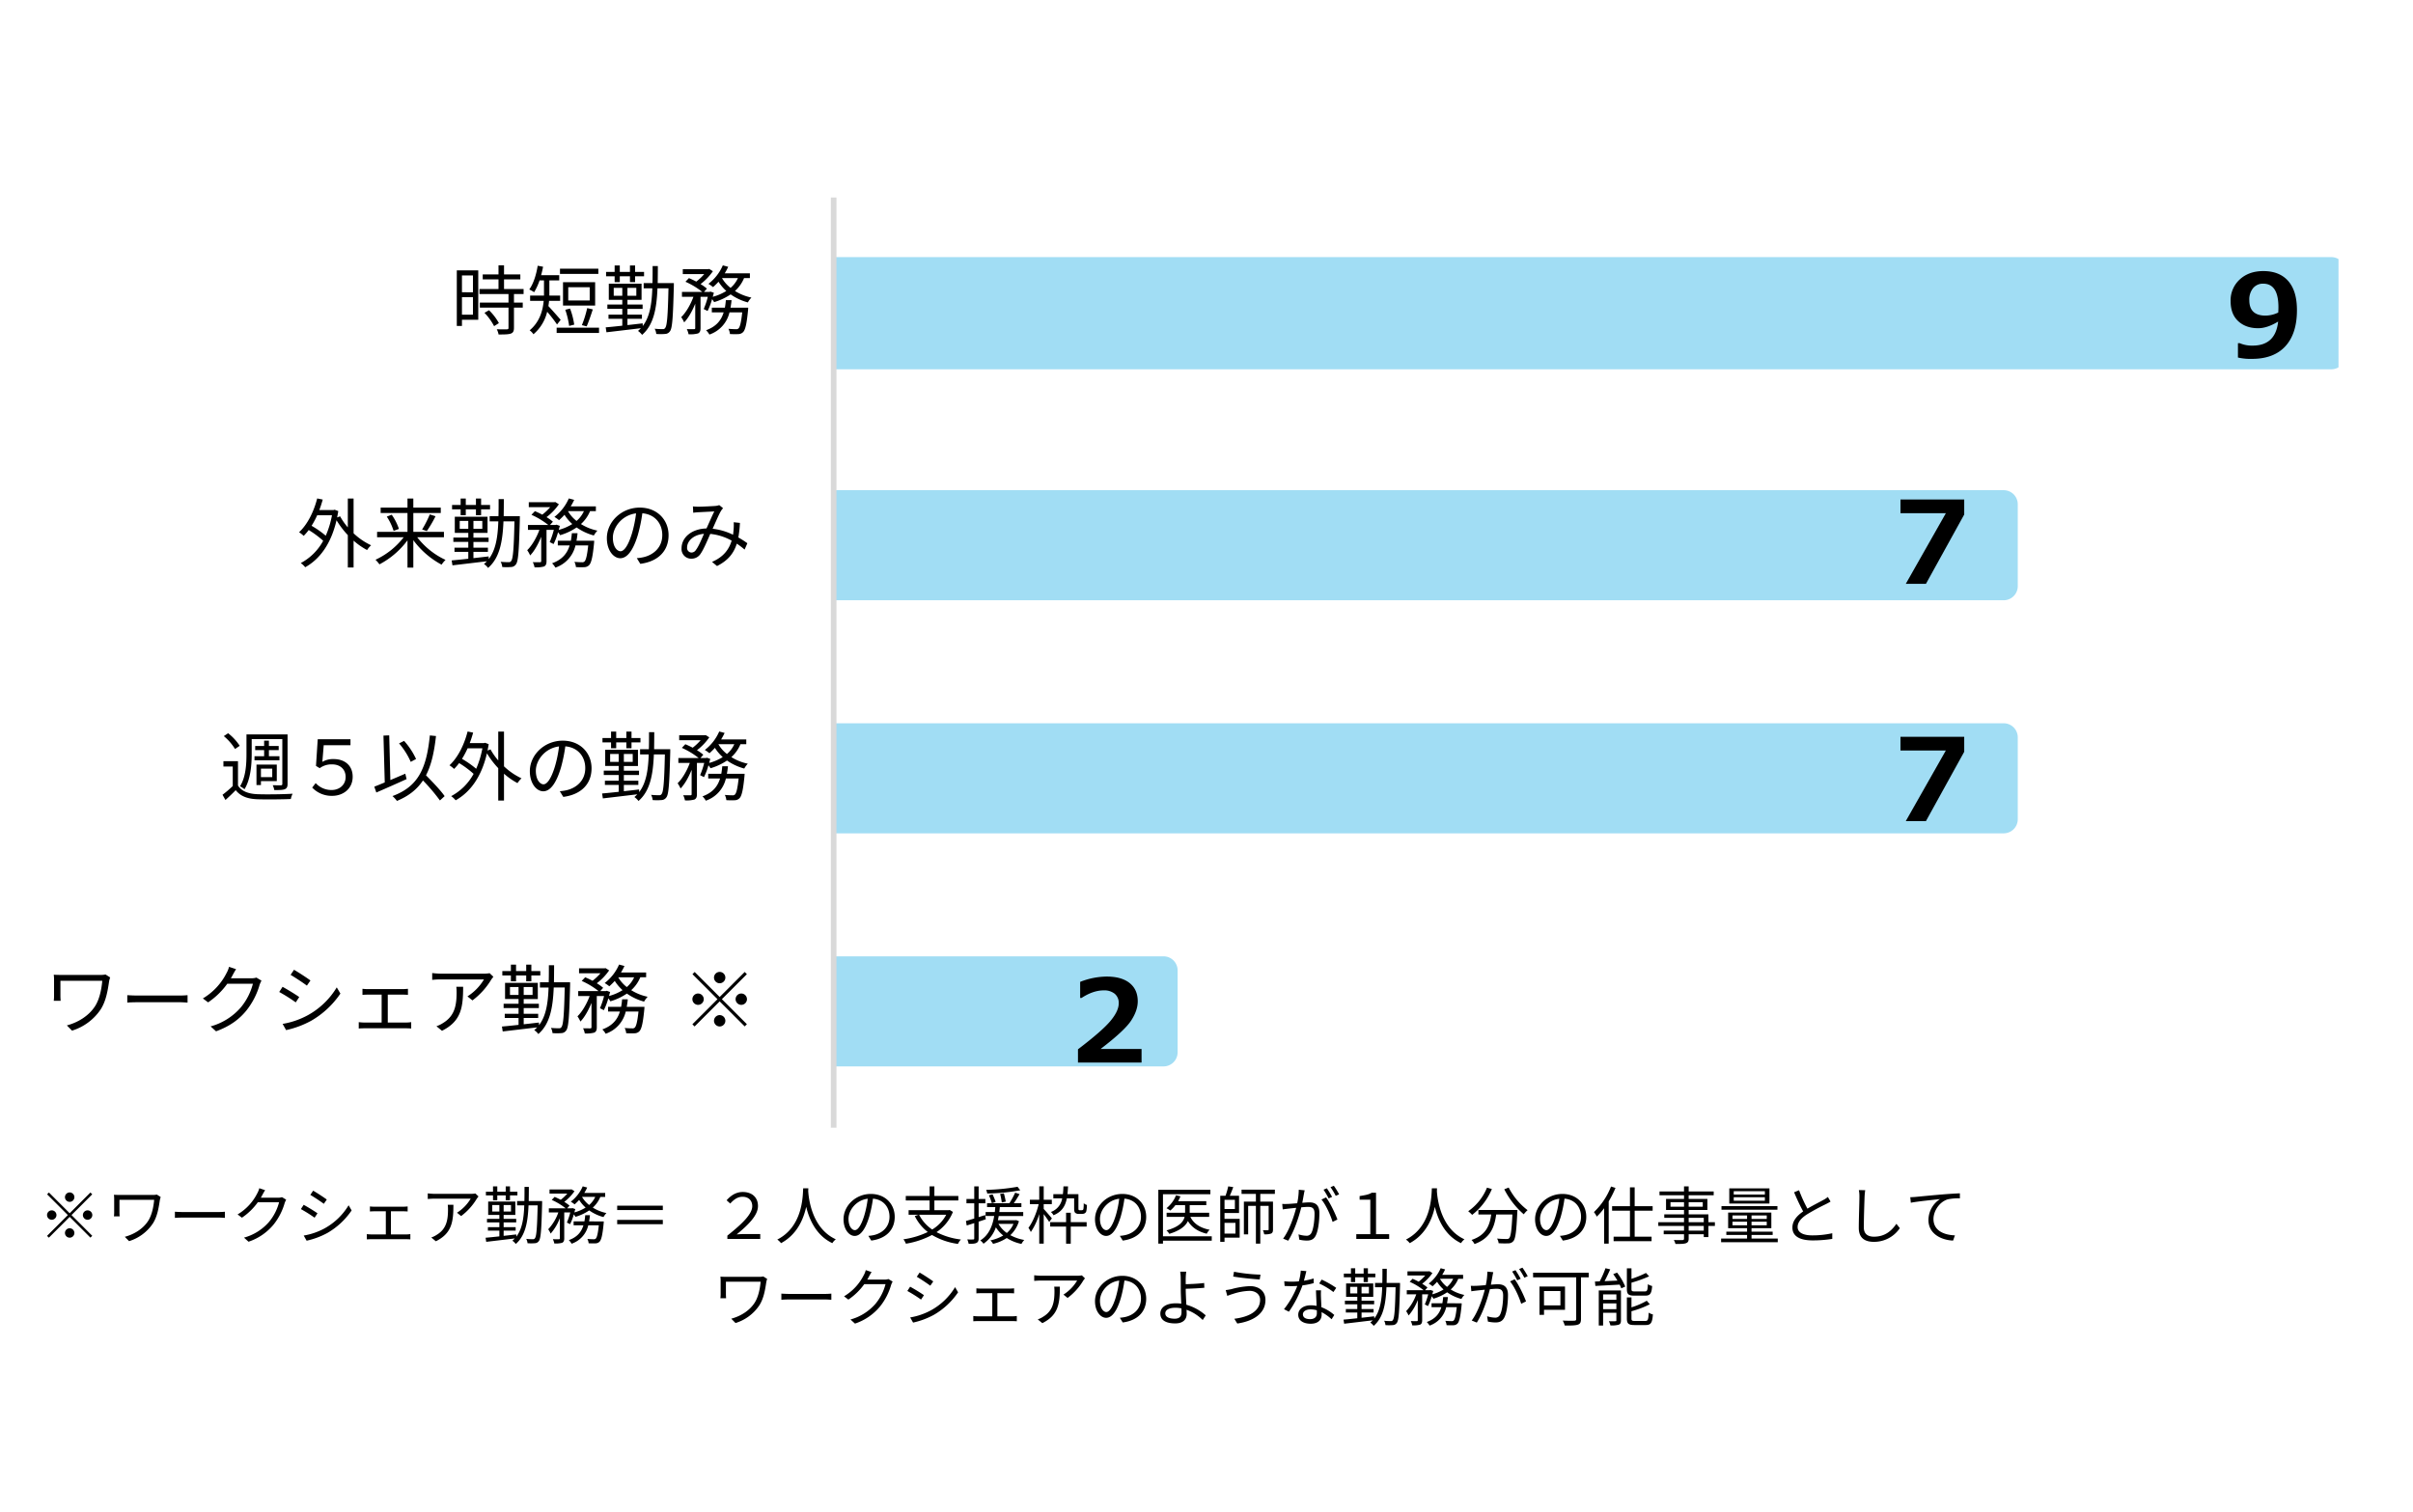 <svg xmlns="http://www.w3.org/2000/svg" xmlns:xlink="http://www.w3.org/1999/xlink" width="1305" height="818" viewBox="0 0 1305 818"><defs><clipPath id="a"><rect width="1305" height="818" transform="translate(6740 1374)" fill="#fff"/></clipPath><clipPath id="b"><rect width="814.428" height="506.604"/></clipPath><clipPath id="c"><rect width="1361.924" height="589.523"/></clipPath><clipPath id="e"><rect width="2707.946" height="126.083" transform="translate(0)"/></clipPath><clipPath id="i"><rect width="2041.182" height="127.219"/></clipPath><clipPath id="k"><rect width="1750.396" height="127.219"/></clipPath><clipPath id="m"><rect width="1166.552" height="127.219"/></clipPath></defs><g transform="translate(-6740 -1374)" clip-path="url(#a)"><g transform="translate(5612.184 -902.608)"><g transform="translate(1148.498 2913.861)"><path d="M19.55-22.61A2.569,2.569,0,0,0,17-25.16a2.569,2.569,0,0,0-2.55,2.55A2.569,2.569,0,0,0,17-20.06,2.569,2.569,0,0,0,19.55-22.61ZM5.78-25.126l-.986.986,11.22,11.22L4.76-1.666l.986.986L17-11.934,28.22-.714l.986-.986L17.986-12.92l11.22-11.22-.986-.986L17-13.906ZM7.31-15.47a2.569,2.569,0,0,0-2.55,2.55,2.569,2.569,0,0,0,2.55,2.55,2.569,2.569,0,0,0,2.55-2.55A2.569,2.569,0,0,0,7.31-15.47Zm19.38,5.1a2.569,2.569,0,0,0,2.55-2.55,2.569,2.569,0,0,0-2.55-2.55,2.569,2.569,0,0,0-2.55,2.55A2.569,2.569,0,0,0,26.69-10.37ZM14.45-3.23A2.569,2.569,0,0,0,17-.68a2.569,2.569,0,0,0,2.55-2.55A2.569,2.569,0,0,0,17-5.78,2.569,2.569,0,0,0,14.45-3.23Z" transform="translate(0 33)"/><path d="M27.71-24a10.184,10.184,0,0,1-2.142.2H8.126c-1.462,0-2.72-.034-3.638-.1a16.735,16.735,0,0,1,.136,2.278v7.242a17.328,17.328,0,0,1-.136,2.176H7.582c-.068-.816-.1-1.666-.1-2.176v-6.8H26.248c-.34,4.012-1.292,8.364-3.23,11.39C20.23-5.44,15.368-2.482,10.37-1.156L12.682,1.19A23.935,23.935,0,0,0,25.568-8.4c2.448-3.842,3.162-8.67,3.774-12.716a15.671,15.671,0,0,1,.442-1.564ZM37.468-11.39c1.054-.1,2.856-.17,4.726-.17H60.86c1.53,0,2.958.136,3.638.17v-3.332c-.748.068-1.972.17-3.672.17H42.194c-1.9,0-3.706-.1-4.726-.17Zm57.9-11.22a6.511,6.511,0,0,1-2.21.306H83.912a15.279,15.279,0,0,0,.816-1.428c.34-.646.952-1.768,1.53-2.652L83.1-27.438a10.294,10.294,0,0,1-1.054,2.686A27.791,27.791,0,0,1,71.366-13.26l2.346,1.768a33.721,33.721,0,0,0,8.6-8.364H93.806A27.368,27.368,0,0,1,88.4-9.248,27.505,27.505,0,0,1,74.834-.714L77.282,1.5A29.81,29.81,0,0,0,90.814-7.752a33.13,33.13,0,0,0,6.018-11.7,14.508,14.508,0,0,1,.816-1.8Zm16.864-3.5-1.53,2.278c2.006,1.156,5.678,3.6,7.31,4.828l1.6-2.312C118.15-22.406,114.24-24.99,112.234-26.112Zm-5.1,24.276L108.7.952a42.326,42.326,0,0,0,11.288-4.216,39.954,39.954,0,0,0,13.056-12.172l-1.632-2.788A34.677,34.677,0,0,1,118.524-5.78,36.041,36.041,0,0,1,107.134-1.836ZM107.1-18.462l-1.5,2.312a74.525,74.525,0,0,1,7.412,4.658l1.564-2.38C113.084-14.96,109.14-17.374,107.1-18.462ZM154.292-2.448V-14.96h6.63c.782,0,1.666.034,2.414.1v-2.72c-.714.068-1.564.136-2.414.136h-15.64a19.964,19.964,0,0,1-2.346-.136v2.72c.714-.068,1.8-.1,2.346-.1h6.256V-2.448h-7.82a20.209,20.209,0,0,1-2.448-.17V.238c.816-.068,1.7-.1,2.448-.1h18.8c.544,0,1.6.034,2.278.1V-2.618a15.546,15.546,0,0,1-2.278.17ZM185.028-18.5a20.439,20.439,0,0,1,.136,2.448c0,5.678-.748,10.54-6.018,13.77a13.143,13.143,0,0,1-3.026,1.5l2.482,2.04c8.67-4.318,9.486-10.54,9.486-19.754Zm14.96-6.086a16.791,16.791,0,0,1-2.38.2H178.092a35.858,35.858,0,0,1-3.876-.272v3.06a38.5,38.5,0,0,1,3.876-.2h19.346a22.937,22.937,0,0,1-7.412,7.616l2.244,1.8a32.781,32.781,0,0,0,8.466-9.384c.238-.374.68-.884.918-1.224Zm9.52,3.638h2.312v-2.618h4.556v2.618h2.312v-2.618H222.7v-1.972h-4.012v-2.89h-2.312v2.89H211.82v-2.89h-2.312v2.89h-3.842v1.972h3.842Zm-.408,6.12V-18.36h3.842v3.536Zm10.132,0h-3.978V-18.36h3.978Zm16.83-5.678H228.82c.034-2.448.068-5,.068-7.65h-2.346c0,2.652,0,5.236-.068,7.65H222.53v2.346h3.876c-.238,7.038-1.156,12.852-4.284,16.9l-.034-1.19c-2.278.272-4.624.544-6.834.782V-4.488h6.494v-1.87h-6.494V-8.942h6.8V-10.88h-6.8v-2.108h6.324V-20.23H206.89v7.242h6.052v2.108h-6.7v1.938h6.7v2.584h-6.188v1.87h6.188v3.094c-2.822.306-5.406.578-7.446.748l.34,2.21c4.046-.476,9.826-1.156,15.436-1.836A11,11,0,0,1,219.98.952a8.253,8.253,0,0,1,1.836,1.768c5.2-4.488,6.528-11.8,6.9-20.876h4.93C233.376-5.814,233-1.394,232.186-.408a1.1,1.1,0,0,1-1.122.544,33.372,33.372,0,0,1-3.6-.17,6.041,6.041,0,0,1,.714,2.346,25.112,25.112,0,0,0,3.944,0,2.7,2.7,0,0,0,2.21-1.224c1.054-1.394,1.36-6.12,1.734-20.366Zm28.73-2.244a12.764,12.764,0,0,1-3.3,4.386,15.087,15.087,0,0,1-3.842-4.386ZM251.192-7.99a29.44,29.44,0,0,0,2.006-5.3,9.508,9.508,0,0,1,.918,1.326,26.574,26.574,0,0,0,7.412-3.468,24.406,24.406,0,0,0,7.718,3.6,11.209,11.209,0,0,1,1.6-2.176,22.548,22.548,0,0,1-7.378-2.958,15.786,15.786,0,0,0,4.08-5.78h2.618v-2.142H258.876a26.985,26.985,0,0,0,1.564-2.924l-2.414-.646a20.893,20.893,0,0,1-6.46,8.3A16.043,16.043,0,0,1,253.64-18.7a27.128,27.128,0,0,0,2.448-2.414,19.389,19.389,0,0,0,3.5,4.148,22.527,22.527,0,0,1-6.086,2.618c.17-.612.34-1.224.51-1.8l-1.53-.544-.374.136h-2.516l1.292-1.462a19.53,19.53,0,0,0-2.856-2.04,25.454,25.454,0,0,0,5.542-5.78l-1.632-1.02-.442.1H240.074v2.21H249.7a23.916,23.916,0,0,1-3.57,3.366c-1.088-.578-2.244-1.122-3.3-1.564l-1.564,1.632a34.7,34.7,0,0,1,7.548,4.556H239.7v2.21h5.134a25.618,25.618,0,0,1-5.474,9.112,13.374,13.374,0,0,1,1.326,2.346,27.23,27.23,0,0,0,4.964-8.364V-.34c0,.374-.136.476-.544.51-.442,0-1.768,0-3.23-.034a9.285,9.285,0,0,1,.782,2.312,13.342,13.342,0,0,0,4.25-.374c.85-.442,1.122-1.122,1.122-2.414V-14.348h3.264a35.438,35.438,0,0,1-1.836,5.474Zm10.268-1.5c.2-1.088.374-2.21.476-3.366h-2.55c-.1,1.156-.238,2.278-.442,3.366H253.1v2.108h5.3c-1.054,3.468-3.2,6.324-7.888,8.024a8.214,8.214,0,0,1,1.5,1.938,13.794,13.794,0,0,0,9.01-9.962h5.712c-.51,4.658-1.02,6.562-1.666,7.208a1.438,1.438,0,0,1-1.156.34c-.544,0-1.9-.034-3.366-.17a6.61,6.61,0,0,1,.68,2.346A35.932,35.932,0,0,0,265,2.38,3.067,3.067,0,0,0,267.1,1.5c.986-.986,1.632-3.57,2.244-9.894.034-.408.068-1.088.068-1.088Zm15.2-8.5v2.346h24.684v-2.346Zm0,10.03h24.684V-10.3H276.658Z" transform="translate(36.443 33)"/><path d="M8.262,0H26.044V-2.652H17.238c-1.292,0-2.584.1-3.944.2C19.686-7.684,24.82-12.784,24.82-17.816c0-4.726-3.3-7.582-8.228-7.582-3.536,0-6.392,1.8-8.738,4.488l1.972,1.768c1.972-2.21,4.012-3.672,6.63-3.672,3.366,0,5.27,2.142,5.27,5.066C21.726-13.4,16.15-8.092,8.262-1.8Zm41-27.4C49.028-22.916,49.028-6.7,35.258.34A9.337,9.337,0,0,1,37.3,2.278C45.9-2.38,49.4-10.574,50.9-17.374c1.632,6.8,5.372,15.5,14.144,19.652A7.621,7.621,0,0,1,66.912.2C54.128-5.644,52.292-21.352,51.986-25.84c.034-.578.034-1.122.068-1.564ZM77.214-4.76c-1.462,0-3.434-1.87-3.434-6.12,0-4.522,3.944-10.064,10.4-10.88a54.324,54.324,0,0,1-1.87,9.078C80.58-7,78.71-4.76,77.214-4.76ZM86.088.884C94.112-.17,98.77-4.9,98.77-11.968c0-6.8-5.032-12.376-12.92-12.376-8.228,0-14.756,6.392-14.756,13.7,0,5.542,3.026,9.01,6.018,9.01C80.24-1.632,82.926-5.2,85-12.1a71.156,71.156,0,0,0,2.006-9.69c5.712.476,8.942,4.658,8.942,9.758,0,5.814-4.216,9.01-8.534,9.962a21.1,21.1,0,0,1-2.89.408ZM126.616-13.09a20.387,20.387,0,0,1-7.582,7.99,21.272,21.272,0,0,1-7.072-7.99Zm1.9-2.584-.476.1h-7.82v-5.236h12.954v-2.448H120.224v-5.168H117.64v5.168H104.754v2.448H117.64v5.236H106.284v2.482h5.372l-2.04.714a24.952,24.952,0,0,0,7.038,8.636A45.264,45.264,0,0,1,103.462.2a8.786,8.786,0,0,1,1.36,2.38,46.03,46.03,0,0,0,14.11-4.726,37.225,37.225,0,0,0,14.042,4.828,9.424,9.424,0,0,1,1.6-2.38A38.338,38.338,0,0,1,121.38-3.672a24.026,24.026,0,0,0,8.874-10.948ZM165.206-28.22a111.75,111.75,0,0,1-17,1.666,8.78,8.78,0,0,1,.612,1.972,109.55,109.55,0,0,0,17.85-1.734ZM158.814-20.2a37.068,37.068,0,0,0-1.02-4.488l-2.006.34a36.234,36.234,0,0,1,.884,4.624Zm-10.778,9.554-.34-2.278L144.16-11.8v-7.48H147.8v-2.346H144.16v-6.8h-2.38v6.8h-4.216v2.346h4.216v8.228c-1.7.51-3.23.986-4.488,1.326l.408,2.448c1.258-.374,2.618-.816,4.08-1.292V-.34c0,.51-.17.612-.578.612-.374.034-1.734.034-3.2,0a10.334,10.334,0,0,1,.748,2.346c2.142.034,3.434-.068,4.216-.476.85-.408,1.19-1.088,1.19-2.482V-9.35ZM149.7-23.63a28.459,28.459,0,0,1,1.6,4.318l2.074-.714a34.342,34.342,0,0,0-1.7-4.114ZM163-8.16a12.988,12.988,0,0,1-3.6,4.93,15.572,15.572,0,0,1-4.522-4.93Zm1.53-2.04-.442.068h-9.52c.17-.748.34-1.53.442-2.278h13.26v-2.142h-12.92c.1-.918.2-1.836.272-2.686H167.28v-2.074h-4.114c1.054-1.462,2.176-3.3,3.128-4.93l-2.38-.782a44.994,44.994,0,0,1-3.128,5.712h-12.07v2.074h4.454c-.068.85-.17,1.768-.272,2.686h-4.964v2.142h4.624c-.816,4.93-2.652,10.2-7.514,13.226a7.14,7.14,0,0,1,1.734,1.768,17.712,17.712,0,0,0,6.7-8.874,17.6,17.6,0,0,0,3.978,4.42A22.827,22.827,0,0,1,150.518.782a7.588,7.588,0,0,1,1.428,1.87A22.628,22.628,0,0,0,159.358-.51a23.406,23.406,0,0,0,7.956,3.2,9.472,9.472,0,0,1,1.53-2.142A24.421,24.421,0,0,1,161.3-2.04a17.209,17.209,0,0,0,4.658-7.548Zm31.28-11.764V-16.9c0,1.836.17,2.38.612,2.788a2.92,2.92,0,0,0,1.87.578h1.6a3.562,3.562,0,0,0,1.564-.306,1.921,1.921,0,0,0,.918-1.122,15.479,15.479,0,0,0,.34-3.434,4.48,4.48,0,0,1-1.734-.918,18.192,18.192,0,0,1-.136,2.89,1.023,1.023,0,0,1-.34.748,1.549,1.549,0,0,1-.748.136h-.884a.909.909,0,0,1-.578-.136c-.136-.136-.17-.476-.17-1.156v-7.378H192.2c.136-1.292.238-2.72.306-4.216h-2.482c-.068,1.53-.136,2.924-.306,4.216h-5.168v2.244h4.794a9.356,9.356,0,0,1-6.12,7.378,5.951,5.951,0,0,1,1.428,1.768c4.488-1.87,6.358-4.862,7.208-9.146ZM183.77-11.118c-.646-.85-3.434-4.08-4.42-5.1v-2.618h4.386v-2.346H179.35v-7.276h-2.414v7.276H171.87v2.346h4.76c-1.088,4.658-3.332,9.962-5.542,12.818A13.589,13.589,0,0,1,172.38-3.74a35.325,35.325,0,0,0,4.556-9.758V2.55h2.414V-13.43c1.088,1.462,2.38,3.264,2.958,4.25Zm10.2-3.06h-2.516v5.1h-8.6V-6.7h8.6V2.584h2.516V-6.7h8.6v-2.38h-8.6ZM213.214-4.76c-1.462,0-3.434-1.87-3.434-6.12,0-4.522,3.944-10.064,10.4-10.88a54.324,54.324,0,0,1-1.87,9.078C216.58-7,214.71-4.76,213.214-4.76ZM222.088.884C230.112-.17,234.77-4.9,234.77-11.968c0-6.8-5.032-12.376-12.92-12.376-8.228,0-14.756,6.392-14.756,13.7,0,5.542,3.026,9.01,6.018,9.01,3.128,0,5.814-3.57,7.888-10.472a71.156,71.156,0,0,0,2.006-9.69c5.712.476,8.942,4.658,8.942,9.758,0,5.814-4.216,9.01-8.534,9.962a21.1,21.1,0,0,1-2.89.408Zm48.144-2.312H243.848V-24.174h25.636v-2.414H241.332V2.55h2.516V.952h26.384Zm-1.394-10.506v-2.244H258.3v-4.08h8.976v-2.176H252.042a20.505,20.505,0,0,0,1.258-2.618l-2.38-.578a17.022,17.022,0,0,1-5.168,7,17.68,17.68,0,0,1,2.074,1.258,17.124,17.124,0,0,0,2.72-2.89h5.27v4.08h-10v2.244h9.724c-.646,2.618-2.856,5.406-9.792,7.31a9.956,9.956,0,0,1,1.53,1.87c6.018-1.836,8.84-4.318,10.064-6.936,2.108,3.5,5.508,5.746,10.166,6.868a8.9,8.9,0,0,1,1.564-2.142c-5.032-.952-8.636-3.3-10.4-6.97ZM283.05-8.7V-2.89h-5.916V-8.7Zm-.306-12.478v5h-5.61v-5Zm-5.61,7.14h7.854v-9.316h-5c.612-1.394,1.326-3.162,1.87-4.692l-2.72-.408a38.684,38.684,0,0,1-1.462,5.1h-2.856V1.564h2.312V-.714h8.194V-10.88h-8.194Zm27.234-10.336v-2.278h-18.02v2.278H294.1V-20.2h-6.494V-2.482h2.312v-15.4H294.1V2.55h2.38V-17.884H301V-5.168c0,.34-.1.476-.476.476-.34,0-1.394,0-2.618-.034a8.733,8.733,0,0,1,.68,2.21,9.607,9.607,0,0,0,3.774-.408c.782-.374.986-1.088.986-2.21V-20.2H296.48v-4.182Zm34.748.238a44.714,44.714,0,0,0-2.856-4.624l-1.8.748a38.124,38.124,0,0,1,2.822,4.692Zm-3.808,1.394a48.4,48.4,0,0,0-2.822-4.658l-1.8.748a41.619,41.619,0,0,1,2.754,4.726Zm-18.02-3.876a36.854,36.854,0,0,1-.85,7.31c-2.04.17-3.978.34-5.1.374-1.088.034-1.938.034-2.992,0l.272,2.958c.85-.17,2.21-.306,3.026-.408.884-.1,2.482-.272,4.25-.442-1.156,4.488-3.638,12.07-7.072,16.66L311.576.952c3.536-5.644,5.848-13.226,7.072-18.054,1.462-.136,2.788-.238,3.6-.238,2.176,0,3.57.544,3.57,3.6,0,3.638-.51,8.024-1.6,10.268A2.814,2.814,0,0,1,321.3-1.734a15.346,15.346,0,0,1-4.148-.748l.442,2.89a20.562,20.562,0,0,0,3.978.476c2.176,0,3.842-.544,4.93-2.788,1.394-2.822,1.938-8.126,1.938-12.138,0-4.556-2.448-5.746-5.474-5.746-.816,0-2.21.1-3.774.238.374-1.8.68-3.774.884-4.76.1-.68.272-1.36.408-2.006Zm12.274,5.3c2.346,2.754,5,8.636,6.018,12.1l2.618-1.292c-1.122-3.128-4.046-9.248-6.154-11.968ZM348.4,0H366.18V-2.584h-7.106V-24.99h-2.346c-1.6,1.02-3.706,1.326-6.528,1.8v1.972h5.78V-2.584H348.4Zm40.868-27.4C389.028-22.916,389.028-6.7,375.258.34a9.337,9.337,0,0,1,2.04,1.938c8.6-4.658,12.1-12.852,13.6-19.652,1.632,6.8,5.372,15.5,14.144,19.652A7.622,7.622,0,0,1,406.912.2c-12.784-5.848-14.62-21.556-14.926-26.044.034-.578.034-1.122.068-1.564Zm29.818-.34a28.6,28.6,0,0,1-10.166,12.75,17.13,17.13,0,0,1,2.142,1.972A35.03,35.03,0,0,0,421.736-27Zm-4.658,12.07v2.448h6.936C420.58-7.514,418.71-2.108,410.72.544a10.026,10.026,0,0,1,1.632,2.21c8.636-3.128,10.812-9.282,11.7-15.98h8.772c-.408,8.568-.884,11.968-1.768,12.818-.306.374-.714.442-1.428.442-.782,0-2.89-.034-5.1-.238a6.146,6.146,0,0,1,.85,2.516,48.706,48.706,0,0,0,5.338.068,3.41,3.41,0,0,0,2.618-1.19c1.156-1.292,1.666-5.2,2.142-15.64.034-.34.068-1.224.068-1.224ZM428.434-26.86a44.966,44.966,0,0,0,10.54,13.532,13,13,0,0,1,2.074-2.244,35.976,35.976,0,0,1-10.234-12.24Zm22.78,22.1c-1.462,0-3.434-1.87-3.434-6.12,0-4.522,3.944-10.064,10.4-10.88a54.322,54.322,0,0,1-1.87,9.078C454.58-7,452.71-4.76,451.214-4.76ZM460.088.884C468.112-.17,472.77-4.9,472.77-11.968c0-6.8-5.032-12.376-12.92-12.376-8.228,0-14.756,6.392-14.756,13.7,0,5.542,3.026,9.01,6.018,9.01,3.128,0,5.814-3.57,7.888-10.472a71.158,71.158,0,0,0,2.006-9.69c5.712.476,8.942,4.658,8.942,9.758,0,5.814-4.216,9.01-8.534,9.962a21.105,21.105,0,0,1-2.89.408Zm26.078-29.24a38.5,38.5,0,0,1-9.248,13.838,11.207,11.207,0,0,1,1.53,2.448,32.931,32.931,0,0,0,3.978-4.556V2.55h2.482V-20.332a54.014,54.014,0,0,0,3.672-7.276Zm22.508,13.09v-2.448H498.95v-10.2H496.4v10.2h-9.656v2.448H496.4V-1.224h-8.84V1.224H508.1V-1.224H498.95V-15.266ZM536.316-4.488h-8.16v-2.55h8.16Zm-8.16-6.936h8.16v2.38h-8.16Zm-9.826-6.018V-19.89h7.31v2.448Zm17.442-2.448v2.448h-7.616V-19.89Zm6.562,10.846h-3.5v-4.25H528.156v-2.38h10.132v-5.984H528.156V-23.63h13.532V-25.7H528.156v-2.72H525.64v2.72H512.38v2.074h13.26v1.972h-9.724v5.984h9.724v2.38H514.964v1.87H525.64v2.38H511.734v2.006H525.64v2.55H514.658V-2.55H525.64V-.2c0,.578-.2.782-.85.816-.578,0-2.618.034-4.658-.034a8.385,8.385,0,0,1,.884,2.142c2.822,0,4.59-.034,5.644-.408,1.02-.374,1.5-.952,1.5-2.516V-2.55h8.16v1.53h2.516V-7.038h3.5ZM569.364-24h-16.83V-25.84h16.83Zm0,3.332h-16.83v-1.87h16.83Zm2.482-6.7H550.12v8.228h21.726Zm4.318,9.622H545.9v1.938h30.26Zm-24.31,10.37V-9.316h7.888v1.938Zm0-5.338h7.888v1.9h-7.888Zm18.53,1.9h-8.228v-1.9h8.228Zm0,3.434h-8.228V-9.316h8.228ZM562.156-.2V-2.176H573.58V-3.944H562.156v-1.87h10.71V-14.28H549.508v8.466h10.234v1.87h-11.22v1.768h11.22V-.2H545.7V1.768h30.634V-.2Zm41.276-22.508a13.511,13.511,0,0,1-2.414,1.6c-1.836,1.054-5.474,2.822-8.636,4.726a77.351,77.351,0,0,1-4.522-9.962l-2.686,1.088a111.575,111.575,0,0,0,4.9,10.37c-3.6,2.516-5.814,5.27-5.814,8.738,0,5.032,4.59,6.936,10.914,6.936a66.08,66.08,0,0,0,10.642-.816v-3.06a49.594,49.594,0,0,1-10.778,1.156c-5.3,0-7.956-1.734-7.956-4.522,0-2.55,1.87-4.76,5-6.8A113.425,113.425,0,0,1,602.31-18.8c.986-.51,1.836-.952,2.584-1.428Zm16.762-3.706a17.3,17.3,0,0,1,.306,3.4c0,3.57-.34,12.07-.34,17.068,0,5.474,3.332,7.514,8.16,7.514a16.775,16.775,0,0,0,14.042-7.412l-1.87-2.346c-2.414,3.5-5.916,6.97-12.1,6.97-3.128,0-5.508-1.292-5.508-5,0-5.032.272-12.988.408-16.8.068-1.088.17-2.278.34-3.366Zm27.812,3.842.306,2.992c3.638-.748,12.818-1.632,15.776-1.972A13.563,13.563,0,0,0,657.832-10.2c0,7.514,7.106,10.846,13.328,11.084l.986-2.822c-5.474-.2-11.594-2.278-11.594-8.874,0-3.978,2.89-9.078,7.684-10.608a28.05,28.05,0,0,1,6.6-.544v-2.72c-2.244.1-5.406.272-9.078.578-6.188.51-12.546,1.156-14.756,1.36C650.352-22.678,649.3-22.61,648.006-22.576Z" transform="translate(364.429 33)"/><path d="M27.71-24a10.184,10.184,0,0,1-2.142.2H8.126c-1.462,0-2.72-.034-3.638-.1a16.735,16.735,0,0,1,.136,2.278v7.242a17.328,17.328,0,0,1-.136,2.176H7.582c-.068-.816-.1-1.666-.1-2.176v-6.8H26.248c-.34,4.012-1.292,8.364-3.23,11.39C20.23-5.44,15.368-2.482,10.37-1.156L12.682,1.19A23.935,23.935,0,0,0,25.568-8.4c2.448-3.842,3.162-8.67,3.774-12.716a15.671,15.671,0,0,1,.442-1.564ZM37.468-11.39c1.054-.1,2.856-.17,4.726-.17H60.86c1.53,0,2.958.136,3.638.17v-3.332c-.748.068-1.972.17-3.672.17H42.194c-1.9,0-3.706-.1-4.726-.17Zm57.9-11.22a6.511,6.511,0,0,1-2.21.306H83.912a15.279,15.279,0,0,0,.816-1.428c.34-.646.952-1.768,1.53-2.652L83.1-27.438a10.294,10.294,0,0,1-1.054,2.686A27.791,27.791,0,0,1,71.366-13.26l2.346,1.768a33.721,33.721,0,0,0,8.6-8.364H93.806A27.368,27.368,0,0,1,88.4-9.248,27.505,27.505,0,0,1,74.834-.714L77.282,1.5A29.81,29.81,0,0,0,90.814-7.752a33.13,33.13,0,0,0,6.018-11.7,14.508,14.508,0,0,1,.816-1.8Zm16.864-3.5-1.53,2.278c2.006,1.156,5.678,3.6,7.31,4.828l1.6-2.312C118.15-22.406,114.24-24.99,112.234-26.112Zm-5.1,24.276L108.7.952a42.326,42.326,0,0,0,11.288-4.216,39.954,39.954,0,0,0,13.056-12.172l-1.632-2.788A34.677,34.677,0,0,1,118.524-5.78,36.041,36.041,0,0,1,107.134-1.836ZM107.1-18.462l-1.5,2.312a74.525,74.525,0,0,1,7.412,4.658l1.564-2.38C113.084-14.96,109.14-17.374,107.1-18.462ZM154.292-2.448V-14.96h6.63c.782,0,1.666.034,2.414.1v-2.72c-.714.068-1.564.136-2.414.136h-15.64a19.964,19.964,0,0,1-2.346-.136v2.72c.714-.068,1.8-.1,2.346-.1h6.256V-2.448h-7.82a20.209,20.209,0,0,1-2.448-.17V.238c.816-.068,1.7-.1,2.448-.1h18.8c.544,0,1.6.034,2.278.1V-2.618a15.546,15.546,0,0,1-2.278.17ZM185.028-18.5a20.439,20.439,0,0,1,.136,2.448c0,5.678-.748,10.54-6.018,13.77a13.143,13.143,0,0,1-3.026,1.5l2.482,2.04c8.67-4.318,9.486-10.54,9.486-19.754Zm14.96-6.086a16.791,16.791,0,0,1-2.38.2H178.092a35.858,35.858,0,0,1-3.876-.272v3.06a38.5,38.5,0,0,1,3.876-.2h19.346a22.937,22.937,0,0,1-7.412,7.616l2.244,1.8a32.781,32.781,0,0,0,8.466-9.384c.238-.374.68-.884.918-1.224ZM213.214-4.76c-1.462,0-3.434-1.87-3.434-6.12,0-4.522,3.944-10.064,10.4-10.88a54.324,54.324,0,0,1-1.87,9.078C216.58-7,214.71-4.76,213.214-4.76ZM222.088.884C230.112-.17,234.77-4.9,234.77-11.968c0-6.8-5.032-12.376-12.92-12.376-8.228,0-14.756,6.392-14.756,13.7,0,5.542,3.026,9.01,6.018,9.01,3.128,0,5.814-3.57,7.888-10.472a71.156,71.156,0,0,0,2.006-9.69c5.712.476,8.942,4.658,8.942,9.758,0,5.814-4.216,9.01-8.534,9.962a21.1,21.1,0,0,1-2.89.408Zm31.79-5.508c0,2.312-1.19,3.468-3.672,3.468-3.23,0-5.1-1.02-5.1-2.89,0-1.836,1.972-3.026,5.44-3.026a15.3,15.3,0,0,1,3.3.34C253.844-5.882,253.878-5.168,253.878-4.624Zm2.278-12.716c2.754-.068,7.072-.272,10.064-.544l-.1-2.584c-3.026.408-7.276.578-9.962.646,0-1.326-.034-2.516,0-3.434a29.325,29.325,0,0,1,.272-3.332h-3.264a24.676,24.676,0,0,1,.272,3.332c.034,1.428.034,4.216.034,6.154,0,2.006.136,5.1.272,7.82a20.171,20.171,0,0,0-2.856-.2c-5.814,0-8.466,2.516-8.466,5.542,0,3.842,3.434,5.338,8.058,5.338,4.488,0,6.188-2.38,6.188-5.134,0-.612-.034-1.36-.068-2.244a23.529,23.529,0,0,1,8.738,5.542l1.632-2.516A26.716,26.716,0,0,0,256.5-8.7c-.17-2.924-.34-6.188-.34-8.4Zm40.222,5.95c0,6.052-5.78,9.248-13.94,10.268l1.6,2.584c8.738-1.292,15.232-5.44,15.232-12.75,0-4.794-3.57-7.48-8.364-7.48a44.64,44.64,0,0,0-10.064,1.632c-.986.2-2.142.408-3.06.51l.85,3.128c.816-.306,1.8-.714,2.822-.986a31.359,31.359,0,0,1,9.18-1.734C294.1-16.218,296.378-14.212,296.378-11.39Zm-14.11-15.164-.442,2.584c3.808.68,10.608,1.36,14.348,1.6l.408-2.618A90.209,90.209,0,0,1,282.268-26.554Zm55.284,8.738a50.922,50.922,0,0,0-7.888-4.488L328.338-20.2a40.442,40.442,0,0,1,7.684,4.624Zm-12.24-5.1a34.433,34.433,0,0,1-5.236,1.224c.544-1.938.986-3.978,1.326-5.2l-3.026-.272a27.6,27.6,0,0,1-1.054,5.814c-1.292.1-2.55.17-3.74.17a31.715,31.715,0,0,1-4.148-.238l.2,2.55c1.258.068,2.652.1,3.91.1q1.479,0,2.958-.1A48.3,48.3,0,0,1,309.3-6.29l2.652,1.36a60.5,60.5,0,0,0,7.344-14.246A40.057,40.057,0,0,0,325.38-20.4Zm1.768,18.8c0,1.666-.918,3.2-3.672,3.2-2.618,0-3.876-1.054-3.876-2.618,0-1.53,1.632-2.652,4.114-2.652a12.261,12.261,0,0,1,3.4.476C327.08-5.1,327.08-4.556,327.08-4.114ZM326.6-16.49c.068,2.346.238,5.644.34,8.4a15.934,15.934,0,0,0-3.2-.306c-3.808,0-6.732,2.006-6.732,5.1,0,3.332,3.026,4.862,6.732,4.862,4.148,0,5.916-2.21,5.916-4.9,0-.374,0-.85-.034-1.36A23.425,23.425,0,0,1,335.036-.85L336.5-3.162a22.725,22.725,0,0,0-6.97-4.216c-.068-2.04-.2-4.25-.238-5.474a32.744,32.744,0,0,1,.034-3.638Zm18.9-4.454h2.312v-2.618h4.556v2.618h2.312v-2.618H358.7v-1.972h-4.012v-2.89h-2.312v2.89H347.82v-2.89h-2.312v2.89h-3.842v1.972h3.842Zm-.408,6.12V-18.36h3.842v3.536Zm10.132,0h-3.978V-18.36h3.978Zm16.83-5.678H364.82c.034-2.448.068-5,.068-7.65h-2.346c0,2.652,0,5.236-.068,7.65H358.53v2.346h3.876c-.238,7.038-1.156,12.852-4.284,16.9l-.034-1.19c-2.278.272-4.624.544-6.834.782V-4.488h6.494v-1.87h-6.494V-8.942h6.8V-10.88h-6.8v-2.108h6.324V-20.23H342.89v7.242h6.052v2.108h-6.7v1.938h6.7v2.584h-6.188v1.87h6.188v3.094c-2.822.306-5.406.578-7.446.748l.34,2.21c4.046-.476,9.826-1.156,15.436-1.836A11,11,0,0,1,355.98.952a8.253,8.253,0,0,1,1.836,1.768c5.2-4.488,6.528-11.8,6.9-20.876h4.93C369.376-5.814,369-1.394,368.186-.408a1.1,1.1,0,0,1-1.122.544,33.372,33.372,0,0,1-3.6-.17,6.041,6.041,0,0,1,.714,2.346,25.112,25.112,0,0,0,3.944,0,2.7,2.7,0,0,0,2.21-1.224c1.054-1.394,1.36-6.12,1.734-20.366Zm28.73-2.244a12.764,12.764,0,0,1-3.3,4.386,15.087,15.087,0,0,1-3.842-4.386ZM387.192-7.99a29.438,29.438,0,0,0,2.006-5.3,9.508,9.508,0,0,1,.918,1.326,26.574,26.574,0,0,0,7.412-3.468,24.406,24.406,0,0,0,7.718,3.6,11.209,11.209,0,0,1,1.6-2.176,22.548,22.548,0,0,1-7.378-2.958,15.786,15.786,0,0,0,4.08-5.78h2.618v-2.142H394.876a26.985,26.985,0,0,0,1.564-2.924l-2.414-.646a20.893,20.893,0,0,1-6.46,8.3A16.044,16.044,0,0,1,389.64-18.7a27.13,27.13,0,0,0,2.448-2.414,19.389,19.389,0,0,0,3.5,4.148,22.527,22.527,0,0,1-6.086,2.618c.17-.612.34-1.224.51-1.8l-1.53-.544-.374.136h-2.516l1.292-1.462a19.529,19.529,0,0,0-2.856-2.04,25.453,25.453,0,0,0,5.542-5.78l-1.632-1.02-.442.1H376.074v2.21H385.7a23.917,23.917,0,0,1-3.57,3.366c-1.088-.578-2.244-1.122-3.3-1.564l-1.564,1.632a34.7,34.7,0,0,1,7.548,4.556H375.7v2.21h5.134a25.619,25.619,0,0,1-5.474,9.112,13.373,13.373,0,0,1,1.326,2.346,27.23,27.23,0,0,0,4.964-8.364V-.34c0,.374-.136.476-.544.51-.442,0-1.768,0-3.23-.034a9.284,9.284,0,0,1,.782,2.312,13.342,13.342,0,0,0,4.25-.374c.85-.442,1.122-1.122,1.122-2.414V-14.348h3.264a35.438,35.438,0,0,1-1.836,5.474Zm10.268-1.5c.2-1.088.374-2.21.476-3.366h-2.55c-.1,1.156-.238,2.278-.442,3.366H389.1v2.108h5.3c-1.054,3.468-3.2,6.324-7.888,8.024a8.214,8.214,0,0,1,1.5,1.938,13.794,13.794,0,0,0,9.01-9.962h5.712c-.51,4.658-1.02,6.562-1.666,7.208a1.438,1.438,0,0,1-1.156.34c-.544,0-1.9-.034-3.366-.17a6.61,6.61,0,0,1,.68,2.346A35.932,35.932,0,0,0,401,2.38,3.067,3.067,0,0,0,403.1,1.5c.986-.986,1.632-3.57,2.244-9.894.034-.408.068-1.088.068-1.088ZM441.116-24.14a44.714,44.714,0,0,0-2.856-4.624l-1.8.748a38.124,38.124,0,0,1,2.822,4.692Zm-3.808,1.394a48.4,48.4,0,0,0-2.822-4.658l-1.8.748a41.619,41.619,0,0,1,2.754,4.726Zm-18.02-3.876a36.854,36.854,0,0,1-.85,7.31c-2.04.17-3.978.34-5.1.374-1.088.034-1.938.034-2.992,0l.272,2.958c.85-.17,2.21-.306,3.026-.408.884-.1,2.482-.272,4.25-.442-1.156,4.488-3.638,12.07-7.072,16.66L413.576.952c3.536-5.644,5.848-13.226,7.072-18.054,1.462-.136,2.788-.238,3.6-.238,2.176,0,3.57.544,3.57,3.6,0,3.638-.51,8.024-1.6,10.268A2.814,2.814,0,0,1,423.3-1.734a15.346,15.346,0,0,1-4.148-.748l.442,2.89a20.562,20.562,0,0,0,3.978.476c2.176,0,3.842-.544,4.93-2.788,1.394-2.822,1.938-8.126,1.938-12.138,0-4.556-2.448-5.746-5.474-5.746-.816,0-2.21.1-3.774.238.374-1.8.68-3.774.884-4.76.1-.68.272-1.36.408-2.006Zm12.274,5.3c2.346,2.754,5,8.636,6.018,12.1l2.618-1.292c-1.122-3.128-4.046-9.248-6.154-11.968Zm27.234,5.2v7.752h-8.874v-7.752ZM461.278-5.95V-18.564h-13.8V-3.23h2.448V-5.95ZM474.1-26.044h-30.09v2.516H467.33V-1.054c0,.714-.238.952-.986.986-.782.034-3.57.068-6.29-.068a12.727,12.727,0,0,1,1.088,2.686c3.332,0,5.678,0,7.038-.476,1.292-.374,1.734-1.258,1.734-3.094V-23.528H474.1Zm30.532,12.41c2.686,0,3.468-1.088,3.774-5.2a7.424,7.424,0,0,1-2.312-.986c-.136,3.366-.374,3.91-1.666,3.91h-5.406c-1.53,0-1.8-.2-1.8-1.292v-3.434a71.077,71.077,0,0,0,9.554-3.434l-1.7-1.836a56.575,56.575,0,0,1-7.854,3.2V-28.39h-2.482v11.22c0,2.788.85,3.536,4.08,3.536ZM481.882-6.29V-9.418h7.174V-6.29Zm7.174-8.024v2.924h-7.174v-2.924Zm2.482-2.108h-12V2.55h2.346v-6.9h7.174V-.34c0,.442-.1.544-.544.544-.476.034-1.9.068-3.5,0a9.626,9.626,0,0,1,.816,2.278,14.148,14.148,0,0,0,4.556-.408c.918-.408,1.156-1.122,1.156-2.38Zm-4.182-8.84a38.873,38.873,0,0,1,2.278,3.5l-6.97.306c1.054-1.938,2.142-4.318,3.06-6.392l-2.55-.612a53.321,53.321,0,0,1-3.128,7.106c-.952.034-1.8.068-2.584.1l.238,2.38c3.468-.2,8.364-.442,13.124-.714a18.321,18.321,0,0,1,.884,2.006l2.142-.952a33.035,33.035,0,0,0-4.42-7.548ZM499.12.068c-1.6,0-1.9-.2-1.9-1.326V-5.2a49.109,49.109,0,0,0,9.928-3.774l-1.666-1.9a38.02,38.02,0,0,1-8.262,3.57v-5.372h-2.482V-1.258c0,2.788.884,3.536,4.148,3.536H504.9c2.822,0,3.57-1.19,3.91-5.746a6.753,6.753,0,0,1-2.278-.952c-.17,3.808-.408,4.488-1.836,4.488Z" transform="translate(364.429 77.299)"/></g><g transform="translate(1578.101 2382.906)" clip-path="url(#b)"><path d="M1649.743,2824.6h-178.4v-44.3h178.4Zm454.365-126.083H1471.341v-44.3h632.767Zm0-126.094H1471.341v-44.3h632.767Zm177.209-124.947H1471.341v-45.435h809.976Z" transform="translate(-1470.773 -2361.617)" fill="#a1ddf4"/><path d="M1649.743,2832.227h-178.4a7.624,7.624,0,0,1-7.624-7.624v-44.3a7.624,7.624,0,0,1,7.624-7.624h178.4a7.624,7.624,0,0,1,7.624,7.624v44.3A7.624,7.624,0,0,1,1649.743,2832.227Zm-170.778-15.248h163.154v-29.052H1478.965Zm625.143-110.835H1471.341a7.624,7.624,0,0,1-7.624-7.624v-44.3a7.624,7.624,0,0,1,7.624-7.624h632.767a7.624,7.624,0,0,1,7.624,7.624v44.3A7.624,7.624,0,0,1,2104.108,2706.144ZM1478.965,2690.9h617.519v-29.052H1478.965Zm625.143-110.846H1471.341a7.624,7.624,0,0,1-7.624-7.624v-44.3a7.624,7.624,0,0,1,7.624-7.624h632.767a7.624,7.624,0,0,1,7.624,7.624v44.3A7.624,7.624,0,0,1,2104.108,2580.05ZM1478.965,2564.8h617.519V2535.75H1478.965Zm802.352-109.7H1471.341a7.624,7.624,0,0,1-7.624-7.624v-45.435a7.624,7.624,0,0,1,7.624-7.624h809.976a7.624,7.624,0,0,1,7.624,7.624v45.435A7.624,7.624,0,0,1,2281.317,2455.1Zm-802.352-15.248h794.728v-30.187H1478.965Z" transform="translate(-1470.773 -2361.617)" fill="#a1ddf4"/></g><g transform="translate(1087.399 2324.976)" clip-path="url(#c)"><path d="M1.525,110.188h-3.05v-503.2h3.05Z" transform="translate(491.27 451.506)" fill="#d9d9d9"/></g><g transform="translate(1087.399 2324.976)" clip-path="url(#c)"><g transform="translate(-1096.127 432.771)" clip-path="url(#e)"><path d="M33.415-28.946a12.281,12.281,0,0,1-2.583.246H9.8c-1.763,0-3.28-.041-4.387-.123a20.18,20.18,0,0,1,.164,2.747v8.733a20.9,20.9,0,0,1-.164,2.624H9.143c-.082-.984-.123-2.009-.123-2.624v-8.2H31.652c-.41,4.838-1.558,10.086-3.895,13.735C24.4-6.56,18.532-2.993,12.505-1.394l2.788,2.829A28.863,28.863,0,0,0,30.832-10.127c2.952-4.633,3.813-10.455,4.551-15.334a18.9,18.9,0,0,1,.533-1.886ZM45.182-13.735c1.271-.123,3.444-.2,5.7-.2H73.39c1.845,0,3.567.164,4.387.2v-4.018c-.9.082-2.378.2-4.428.2H50.881c-2.3,0-4.469-.123-5.7-.2Zm69.823-13.53a7.851,7.851,0,0,1-2.665.369H101.188a18.425,18.425,0,0,0,.984-1.722c.41-.779,1.148-2.132,1.845-3.2L100.2-33.087a12.413,12.413,0,0,1-1.271,3.239A33.512,33.512,0,0,1,86.059-15.99l2.829,2.132A40.664,40.664,0,0,0,99.261-23.944h13.858A33,33,0,0,1,106.6-11.152,33.168,33.168,0,0,1,90.241-.861L93.193,1.8C100.9-1.025,105.78-4.8,109.511-9.348a39.951,39.951,0,0,0,7.257-14.1,17.494,17.494,0,0,1,.984-2.173Zm20.336-4.223L133.5-28.741c2.419,1.394,6.847,4.346,8.815,5.822l1.927-2.788C142.475-27.019,137.76-30.135,135.341-31.488Zm-6.15,29.274,1.886,3.362a51.04,51.04,0,0,0,13.612-5.084,48.179,48.179,0,0,0,15.744-14.678l-1.968-3.362A41.816,41.816,0,0,1,142.926-6.97,43.461,43.461,0,0,1,129.191-2.214Zm-.041-20.049-1.8,2.788a89.868,89.868,0,0,1,8.938,5.617l1.886-2.87C136.366-18.04,131.61-20.951,129.15-22.263ZM186.058-2.952V-18.04h8c.943,0,2.009.041,2.911.123V-21.2c-.861.082-1.886.164-2.911.164h-18.86a24.075,24.075,0,0,1-2.829-.164v3.28c.861-.082,2.173-.123,2.829-.123h7.544V-2.952h-9.43a24.369,24.369,0,0,1-2.952-.205V.287c.984-.082,2.05-.123,2.952-.123H195.98c.656,0,1.927.041,2.747.123V-3.157a18.747,18.747,0,0,1-2.747.205ZM223.122-22.3a24.651,24.651,0,0,1,.164,2.952c0,6.847-.9,12.71-7.257,16.605a15.85,15.85,0,0,1-3.649,1.8l2.993,2.46c10.455-5.207,11.439-12.71,11.439-23.821Zm18.04-7.339a20.247,20.247,0,0,1-2.87.246H214.758a43.241,43.241,0,0,1-4.674-.328v3.69a46.428,46.428,0,0,1,4.674-.246h23.329a27.659,27.659,0,0,1-8.938,9.184l2.706,2.173A39.53,39.53,0,0,0,242.064-26.24c.287-.451.82-1.066,1.107-1.476Zm11.48,4.387h2.788v-3.157h5.494v3.157h2.788v-3.157h4.838v-2.378h-4.838v-3.485h-2.788v3.485H255.43v-3.485h-2.788v3.485h-4.633v2.378h4.633Zm-.492,7.38V-22.14h4.633v4.264Zm12.218,0h-4.8V-22.14h4.8Zm20.295-6.847H275.93c.041-2.952.082-6.027.082-9.225h-2.829c0,3.2,0,6.314-.082,9.225h-4.756v2.829h4.674c-.287,8.487-1.394,15.5-5.166,20.377l-.041-1.435c-2.747.328-5.576.656-8.241.943v-3.4H267.4V-7.667h-7.831v-3.116h8.2V-13.12h-8.2v-2.542H267.2V-24.4H249.485v8.733h7.3v2.542h-8.077v2.337h8.077v3.116h-7.462v2.255h7.462v3.731c-3.4.369-6.519.7-8.979.9l.41,2.665c4.879-.574,11.849-1.394,18.614-2.214a13.266,13.266,0,0,1-1.558,1.476,9.952,9.952,0,0,1,2.214,2.132c6.273-5.412,7.872-14.227,8.323-25.174h5.945c-.328,14.883-.779,20.213-1.763,21.4a1.326,1.326,0,0,1-1.353.656,40.242,40.242,0,0,1-4.346-.205,7.285,7.285,0,0,1,.861,2.829,30.282,30.282,0,0,0,4.756,0,3.259,3.259,0,0,0,2.665-1.476c1.271-1.681,1.64-7.38,2.091-24.559Zm34.645-2.706a15.393,15.393,0,0,1-3.977,5.289,18.193,18.193,0,0,1-4.633-5.289Zm-16.4,17.794a35.5,35.5,0,0,0,2.419-6.4,11.464,11.464,0,0,1,1.107,1.6,32.044,32.044,0,0,0,8.938-4.182,29.43,29.43,0,0,0,9.307,4.346,13.517,13.517,0,0,1,1.927-2.624,27.191,27.191,0,0,1-8.9-3.567,19.037,19.037,0,0,0,4.92-6.97h3.157v-2.583H312.174a32.538,32.538,0,0,0,1.886-3.526l-2.911-.779a25.2,25.2,0,0,1-7.79,10,19.345,19.345,0,0,1,2.5,1.763,32.711,32.711,0,0,0,2.952-2.911,23.379,23.379,0,0,0,4.223,5A27.166,27.166,0,0,1,305.7-17.3c.2-.738.41-1.476.615-2.173l-1.845-.656-.451.164h-3.034l1.558-1.763a23.551,23.551,0,0,0-3.444-2.46,30.7,30.7,0,0,0,6.683-6.97l-1.968-1.23-.533.123H289.5V-29.6h11.6a28.84,28.84,0,0,1-4.3,4.059c-1.312-.7-2.706-1.353-3.977-1.886l-1.886,1.968a41.843,41.843,0,0,1,9.1,5.494H289.05V-17.3h6.191c-1.517,4.182-4.059,8.569-6.6,10.988a16.128,16.128,0,0,1,1.6,2.829c2.255-2.3,4.387-6.15,5.986-10.086V-.41c0,.451-.164.574-.656.615-.533,0-2.132,0-3.895-.041a11.2,11.2,0,0,1,.943,2.788,16.089,16.089,0,0,0,5.125-.451c1.025-.533,1.353-1.353,1.353-2.911V-17.3h3.936a42.729,42.729,0,0,1-2.214,6.6Zm12.382-1.8c.246-1.312.451-2.665.574-4.059h-3.075c-.123,1.394-.287,2.747-.533,4.059H305.2V-8.9h6.4c-1.271,4.182-3.854,7.626-9.512,9.676a9.9,9.9,0,0,1,1.8,2.337A16.634,16.634,0,0,0,314.757-8.9h6.888c-.615,5.617-1.23,7.913-2.009,8.692a1.734,1.734,0,0,1-1.394.41c-.656,0-2.3-.041-4.059-.205A7.972,7.972,0,0,1,315,2.829a43.33,43.33,0,0,0,4.551.041A3.7,3.7,0,0,0,322.1,1.8C323.285.615,324.064-2.5,324.8-10.127c.041-.492.082-1.312.082-1.312Z" transform="translate(1160.203 74.988)"/></g></g><g transform="translate(1087.399 2324.976)" clip-path="url(#c)"><g transform="translate(-1096.127 432.771)" clip-path="url(#e)"><path d="M23.575-27.265A3.1,3.1,0,0,0,20.5-30.34a3.1,3.1,0,0,0-3.075,3.075A3.1,3.1,0,0,0,20.5-24.19,3.1,3.1,0,0,0,23.575-27.265ZM6.97-30.3,5.781-29.11l13.53,13.53L5.74-2.009,6.929-.82,20.5-14.391,34.03-.861,35.219-2.05,21.689-15.58l13.53-13.53L34.03-30.3,20.5-16.769ZM8.815-18.655A3.1,3.1,0,0,0,5.74-15.58a3.1,3.1,0,0,0,3.075,3.075A3.1,3.1,0,0,0,11.89-15.58,3.1,3.1,0,0,0,8.815-18.655Zm23.37,6.15A3.1,3.1,0,0,0,35.26-15.58a3.1,3.1,0,0,0-3.075-3.075A3.1,3.1,0,0,0,29.11-15.58,3.1,3.1,0,0,0,32.185-12.505ZM17.425-3.9A3.1,3.1,0,0,0,20.5-.82,3.1,3.1,0,0,0,23.575-3.9,3.1,3.1,0,0,0,20.5-6.97,3.1,3.1,0,0,0,17.425-3.9Z" transform="translate(1505.261 74.988)"/></g></g><g transform="translate(1087.399 2324.976)" clip-path="url(#c)"><g transform="translate(-715.606 306.689)" clip-path="url(#i)"><path d="M17.3-30.176H33.866v24.19c0,.615-.246.738-.738.779-.574,0-2.46,0-4.469-.041a9.368,9.368,0,0,1,.861,2.624c2.911,0,4.674-.041,5.74-.492C36.285-3.567,36.7-4.387,36.7-5.945V-32.718H14.473V-22.14c0,5.207-.287,12.382-3.485,17.466a13.735,13.735,0,0,1,2.419,1.6C16.769-8.528,17.3-16.523,17.3-22.14Zm1.517,9.225v2.214H32.308v-2.214h-5.7v-3.28H31.9v-2.255H26.609v-2.87H24.026v2.87H19.188v2.255h4.838v3.28Zm9.594,6.724v4.592H22.3v-4.592ZM22.3-7.462h8.569V-16.4H19.885V-5.33H22.3ZM10.824-26.568a28.137,28.137,0,0,0-6.273-6.806L2.214-31.816a28.071,28.071,0,0,1,6.068,6.97Zm-.943,8.323H2.009v2.87H7.052V-4.8A60.71,60.71,0,0,1,1.517-.082l1.6,2.829C5.084.943,6.929-.779,8.651-2.583c2.542,3.239,6.273,4.715,11.685,4.92,4.633.164,13.489.082,18.122-.123a10.3,10.3,0,0,1,.984-2.87c-5,.328-14.555.451-19.188.246-4.8-.2-8.446-1.6-10.373-4.674Zm51,18.737c5.658,0,11.029-3.649,11.029-10.332,0-6.4-4.674-9.553-10.209-9.553a11.286,11.286,0,0,0-6.191,1.517l.738-9.02H70.725v-3.239H53.013L52.07-15.7l2.009,1.23a10.688,10.688,0,0,1,6.765-2.05c4.305,0,7.257,2.665,7.257,6.806,0,4.387-3.485,7.052-7.544,7.052A11.453,11.453,0,0,1,51.906-6.4L50.02-3.977A14.415,14.415,0,0,0,60.885.492ZM106.19-19.434a38.818,38.818,0,0,0-6.478-9.8L97.006-27.88a40.272,40.272,0,0,1,6.314,10Zm-5.822,7.954c-2.706,1.148-5.453,2.337-8.077,3.444l-.615-24.19L88.56-32.1l.7,25.338c-2.132.9-4.059,1.681-5.658,2.3l1.107,3.157c4.51-1.968,10.7-4.674,16.359-7.257ZM121.647.656c-2.091-3.034-6.437-7.585-10.086-11.275,2.87-5.494,4.428-12.464,5.412-21.238l-3.321-.328c-1.8,17.712-6.15,27.634-20.213,32.8a17.612,17.612,0,0,1,2.419,2.624c6.4-2.665,10.865-6.232,14.063-11.07A100.747,100.747,0,0,1,119.1,2.993Zm20.418-25.871a50.214,50.214,0,0,1-3.362,11.07,51.482,51.482,0,0,0-7.667-5.371,46.513,46.513,0,0,0,3.034-5.7Zm11.685-9.061h-3.116v15.621a35.111,35.111,0,0,1-4.182-5.986l-1.6.615c.205-1.107.451-2.255.615-3.444l-1.968-.738-.574.164h-7.708c.7-1.8,1.312-3.731,1.845-5.658l-2.993-.615c-1.886,7.339-5.289,14.1-9.8,18.286a17.68,17.68,0,0,1,2.5,1.968,29.479,29.479,0,0,0,2.706-3.157,50.476,50.476,0,0,1,7.831,5.822A29.567,29.567,0,0,1,125.173.656a11.462,11.462,0,0,1,2.419,2.255c7.79-4.346,13.94-12.505,16.933-25.42a46.747,46.747,0,0,0,6.109,8.036V3.034h3.116V-11.48a37.268,37.268,0,0,0,7.3,5.084,13.428,13.428,0,0,1,2.173-2.583,35.76,35.76,0,0,1-9.471-6.478ZM175.111-5.74c-1.763,0-4.141-2.255-4.141-7.38,0-5.453,4.756-12.136,12.546-13.12a65.509,65.509,0,0,1-2.255,10.947C179.17-8.446,176.915-5.74,175.111-5.74Zm10.7,6.806C195.488-.205,201.1-5.9,201.1-14.432c0-8.2-6.068-14.924-15.58-14.924-9.922,0-17.794,7.708-17.794,16.523,0,6.683,3.649,10.865,7.257,10.865,3.772,0,7.011-4.305,9.512-12.628a85.807,85.807,0,0,0,2.419-11.685c6.888.574,10.783,5.617,10.783,11.767,0,7.011-5.084,10.865-10.291,12.013a25.45,25.45,0,0,1-3.485.492Zm25.83-26.322h2.788v-3.157h5.494v3.157h2.788v-3.157h4.838v-2.378h-4.838v-3.485h-2.788v3.485H214.43v-3.485h-2.788v3.485h-4.633v2.378h4.633Zm-.492,7.38V-22.14h4.633v4.264Zm12.218,0h-4.8V-22.14h4.8Zm20.295-6.847H234.93c.041-2.952.082-6.027.082-9.225h-2.829c0,3.2,0,6.314-.082,9.225h-4.756v2.829h4.674c-.287,8.487-1.394,15.5-5.166,20.377l-.041-1.435c-2.747.328-5.576.656-8.241.943v-3.4H226.4V-7.667h-7.831v-3.116h8.2V-13.12h-8.2v-2.542H226.2V-24.4H208.485v8.733h7.3v2.542h-8.077v2.337h8.077v3.116h-7.462v2.255h7.462v3.731c-3.4.369-6.519.7-8.979.9l.41,2.665c4.879-.574,11.849-1.394,18.614-2.214a13.267,13.267,0,0,1-1.558,1.476,9.953,9.953,0,0,1,2.214,2.132c6.273-5.412,7.872-14.227,8.323-25.174h5.945c-.328,14.883-.779,20.213-1.763,21.4a1.326,1.326,0,0,1-1.353.656,40.242,40.242,0,0,1-4.346-.205,7.285,7.285,0,0,1,.861,2.829,30.282,30.282,0,0,0,4.756,0,3.259,3.259,0,0,0,2.665-1.476c1.271-1.681,1.64-7.38,2.091-24.559Zm34.645-2.706a15.393,15.393,0,0,1-3.977,5.289,18.193,18.193,0,0,1-4.633-5.289Zm-16.4,17.794a35.5,35.5,0,0,0,2.419-6.4,11.464,11.464,0,0,1,1.107,1.6,32.044,32.044,0,0,0,8.938-4.182,29.43,29.43,0,0,0,9.307,4.346,13.517,13.517,0,0,1,1.927-2.624,27.191,27.191,0,0,1-8.9-3.567,19.037,19.037,0,0,0,4.92-6.97h3.157v-2.583H271.174a32.538,32.538,0,0,0,1.886-3.526l-2.911-.779a25.2,25.2,0,0,1-7.79,10,19.345,19.345,0,0,1,2.5,1.763,32.711,32.711,0,0,0,2.952-2.911,23.379,23.379,0,0,0,4.223,5A27.166,27.166,0,0,1,264.7-17.3c.2-.738.41-1.476.615-2.173l-1.845-.656-.451.164h-3.034l1.558-1.763a23.551,23.551,0,0,0-3.444-2.46,30.7,30.7,0,0,0,6.683-6.97l-1.968-1.23-.533.123H248.5V-29.6h11.6a28.84,28.84,0,0,1-4.305,4.059c-1.312-.7-2.706-1.353-3.977-1.886l-1.886,1.968a41.843,41.843,0,0,1,9.1,5.494H248.05V-17.3h6.191c-1.517,4.182-4.059,8.569-6.6,10.988a16.127,16.127,0,0,1,1.6,2.829c2.255-2.3,4.387-6.15,5.986-10.086V-.41c0,.451-.164.574-.656.615-.533,0-2.132,0-3.9-.041a11.2,11.2,0,0,1,.943,2.788,16.089,16.089,0,0,0,5.125-.451c1.025-.533,1.353-1.353,1.353-2.911V-17.3h3.936a42.729,42.729,0,0,1-2.214,6.6Zm12.382-1.8c.246-1.312.451-2.665.574-4.059h-3.075c-.123,1.394-.287,2.747-.533,4.059H264.2V-8.9h6.4c-1.271,4.182-3.854,7.626-9.512,9.676a9.9,9.9,0,0,1,1.8,2.337A16.634,16.634,0,0,0,273.757-8.9h6.888c-.615,5.617-1.23,7.913-2.009,8.692a1.734,1.734,0,0,1-1.394.41c-.656,0-2.3-.041-4.059-.205A7.972,7.972,0,0,1,274,2.829a43.33,43.33,0,0,0,4.551.041A3.7,3.7,0,0,0,281.1,1.8C282.285.615,283.064-2.5,283.8-10.127c.041-.492.082-1.312.082-1.312Z" transform="translate(874.846 74.988)"/></g></g><g transform="translate(1087.399 2324.976)" clip-path="url(#c)"><g transform="translate(-549.767 180.605)" clip-path="url(#k)"><path d="M19.065-25.215A50.213,50.213,0,0,1,15.7-14.145a51.483,51.483,0,0,0-7.667-5.371,46.513,46.513,0,0,0,3.034-5.7ZM30.75-34.276H27.634v15.621a35.111,35.111,0,0,1-4.182-5.986l-1.6.615c.2-1.107.451-2.255.615-3.444L20.5-28.208l-.574.164H12.218c.7-1.8,1.312-3.731,1.845-5.658l-2.993-.615c-1.886,7.339-5.289,14.1-9.8,18.286a17.68,17.68,0,0,1,2.5,1.968A29.479,29.479,0,0,0,6.478-17.22,50.476,50.476,0,0,1,14.309-11.4,29.567,29.567,0,0,1,2.173.656,11.462,11.462,0,0,1,4.592,2.911c7.79-4.346,13.94-12.505,16.933-25.42a46.747,46.747,0,0,0,6.109,8.036V3.034H30.75V-11.48a37.268,37.268,0,0,0,7.3,5.084,13.428,13.428,0,0,1,2.173-2.583,35.76,35.76,0,0,1-9.471-6.478ZM79.622-13.325v-2.911H63.058V-26.445H77.9v-2.911H63.058v-4.92H59.9v4.92H45.387v2.911H59.9v10.209H43.46v2.911H57.851A40.886,40.886,0,0,1,42.6-1.148a17.634,17.634,0,0,1,2.132,2.5,44.971,44.971,0,0,0,15.17-13V3.116h3.157V-11.726A45.832,45.832,0,0,0,78.351,1.517a14.6,14.6,0,0,1,2.132-2.583A41.043,41.043,0,0,1,65.149-13.325ZM48.708-24.477a29.918,29.918,0,0,1,3.69,7.749l2.87-1.107a29.431,29.431,0,0,0-3.9-7.667Zm21.648,7.831a67.255,67.255,0,0,0,4.715-8.036l-3.116-.984a58.6,58.6,0,0,1-4.141,8.159Zm18.286-8.61H91.43v-3.157h5.494v3.157h2.788v-3.157h4.838v-2.378H99.712v-3.485H96.924v3.485H91.43v-3.485H88.642v3.485H84.009v2.378h4.633Zm-.492,7.38V-22.14h4.633v4.264Zm12.218,0h-4.8V-22.14h4.8Zm20.3-6.847H111.93c.041-2.952.082-6.027.082-9.225h-2.829c0,3.2,0,6.314-.082,9.225h-4.756v2.829h4.674c-.287,8.487-1.394,15.5-5.166,20.377l-.041-1.435c-2.747.328-5.576.656-8.241.943v-3.4H103.4V-7.667H95.571v-3.116h8.2V-13.12h-8.2v-2.542H103.2V-24.4H85.485v8.733h7.3v2.542H84.706v2.337h8.077v3.116H85.321v2.255h7.462v3.731c-3.4.369-6.519.7-8.979.9l.41,2.665C89.093,1.312,96.063.492,102.828-.328a13.266,13.266,0,0,1-1.558,1.476,9.952,9.952,0,0,1,2.214,2.132c6.273-5.412,7.872-14.227,8.323-25.174h5.945c-.328,14.883-.779,20.213-1.763,21.4a1.326,1.326,0,0,1-1.353.656,40.242,40.242,0,0,1-4.346-.205,7.285,7.285,0,0,1,.861,2.829,30.282,30.282,0,0,0,4.756,0,3.259,3.259,0,0,0,2.665-1.476c1.271-1.681,1.64-7.38,2.091-24.559Zm34.645-2.706a15.393,15.393,0,0,1-3.977,5.289,18.194,18.194,0,0,1-4.633-5.289Zm-16.4,17.794a35.5,35.5,0,0,0,2.419-6.4,11.467,11.467,0,0,1,1.107,1.6,32.044,32.044,0,0,0,8.938-4.182,29.43,29.43,0,0,0,9.307,4.346,13.518,13.518,0,0,1,1.927-2.624,27.191,27.191,0,0,1-8.9-3.567,19.036,19.036,0,0,0,4.92-6.97h3.157v-2.583H148.174a32.535,32.535,0,0,0,1.886-3.526l-2.911-.779a25.2,25.2,0,0,1-7.79,10,19.347,19.347,0,0,1,2.5,1.763,32.71,32.71,0,0,0,2.952-2.911,23.381,23.381,0,0,0,4.223,5A27.165,27.165,0,0,1,141.7-17.3c.205-.738.41-1.476.615-2.173l-1.845-.656-.451.164h-3.034l1.558-1.763a23.552,23.552,0,0,0-3.444-2.46,30.7,30.7,0,0,0,6.683-6.97l-1.968-1.23-.533.123H125.5V-29.6h11.6a28.84,28.84,0,0,1-4.305,4.059c-1.312-.7-2.706-1.353-3.977-1.886l-1.886,1.968a41.843,41.843,0,0,1,9.1,5.494H125.05V-17.3h6.191c-1.517,4.182-4.059,8.569-6.6,10.988a16.127,16.127,0,0,1,1.6,2.829c2.255-2.3,4.387-6.15,5.986-10.086V-.41c0,.451-.164.574-.656.615-.533,0-2.132,0-3.895-.041a11.2,11.2,0,0,1,.943,2.788,16.089,16.089,0,0,0,5.125-.451c1.025-.533,1.353-1.353,1.353-2.911V-17.3h3.936a42.733,42.733,0,0,1-2.214,6.6Zm12.382-1.8c.246-1.312.451-2.665.574-4.059h-3.075c-.123,1.394-.287,2.747-.533,4.059H141.2V-8.9h6.4c-1.271,4.182-3.854,7.626-9.512,9.676a9.9,9.9,0,0,1,1.8,2.337A16.634,16.634,0,0,0,150.757-8.9h6.888c-.615,5.617-1.23,7.913-2.009,8.692a1.735,1.735,0,0,1-1.394.41c-.656,0-2.3-.041-4.059-.205A7.972,7.972,0,0,1,151,2.829a43.33,43.33,0,0,0,4.551.041A3.7,3.7,0,0,0,158.1,1.8C159.285.615,160.064-2.5,160.8-10.127c.041-.492.082-1.312.082-1.312Zm23.821,5.7c-1.763,0-4.141-2.255-4.141-7.38,0-5.453,4.756-12.136,12.546-13.12a65.509,65.509,0,0,1-2.255,10.947C179.17-8.446,176.915-5.74,175.111-5.74Zm10.7,6.806C195.488-.205,201.1-5.9,201.1-14.432c0-8.2-6.068-14.924-15.58-14.924-9.922,0-17.794,7.708-17.794,16.523,0,6.683,3.649,10.865,7.257,10.865,3.772,0,7.011-4.305,9.512-12.628a85.807,85.807,0,0,0,2.419-11.685c6.888.574,10.783,5.617,10.783,11.767,0,7.011-5.084,10.865-10.291,12.013a25.45,25.45,0,0,1-3.485.492Zm30.094-7.544a2.859,2.859,0,0,1-2.46,1.435,2.466,2.466,0,0,1-2.337-2.706c0-3.444,3.321-6.929,9.143-7.421C218.858-12.013,217.341-8.323,215.906-6.478Zm27.8-3.608a48.9,48.9,0,0,0-4.879-3.116,60.826,60.826,0,0,0,.861-7.872l-3.362-.369a27.9,27.9,0,0,1-.041,3.731c-.082.984-.164,2.009-.328,3.034a33.272,33.272,0,0,0-11.029-3.239c1.722-3.813,3.444-7.954,4.592-9.758a6.738,6.738,0,0,1,1.066-1.353l-2.091-1.681a8.2,8.2,0,0,1-1.968.451c-1.722.123-7.052.41-9.184.41a27.678,27.678,0,0,1-3.075-.164l.164,3.444a25.443,25.443,0,0,1,2.993-.287c1.886-.123,6.806-.328,8.4-.451-1.271,2.542-2.747,6.027-4.223,9.225-7.954.2-13.489,4.8-13.489,10.783A5.2,5.2,0,0,0,213.4-1.722a5.792,5.792,0,0,0,5.125-2.829c1.558-2.255,3.567-7.011,5.125-10.578a29.915,29.915,0,0,1,11.562,3.649C233.9-7.052,231.035-2.706,224.6,0L227.3,2.255c5.9-2.952,9.02-6.806,10.7-12.1a40.542,40.542,0,0,1,4.223,3.2Z" transform="translate(750.66 74.988)"/></g></g><g transform="translate(1087.399 2324.976)" clip-path="url(#c)"><g transform="translate(-215.818 54.522)" clip-path="url(#m)"><path d="M12.013-28.864v9.1H6.068v-9.1ZM6.068-7.626V-17.1h5.945v9.471Zm8.815-23.985H3.28V-1.558H6.068V-4.879h8.815Zm3.362,22.96a31.624,31.624,0,0,1,5.207,7.216l2.583-1.64a28.987,28.987,0,0,0-5.33-6.97ZM39.4-18.819v-2.706H28.823v-5.207h8.815v-2.706H28.823v-4.879H25.83v4.879H17.3v2.706H25.83v5.207H15.539v2.706h15.7v4.633h-15.5v2.706h15.5V-.533c0,.615-.2.779-.9.82-.656.041-2.911.041-5.453-.041a9.309,9.309,0,0,1,.984,2.829c3.321,0,5.371-.041,6.642-.492,1.23-.451,1.681-1.353,1.681-3.075V-11.48H38.95v-2.706H34.194v-4.633ZM79.827-32.513H59.081v2.829H79.827ZM75.153-15.334H63.55v-7.175h11.6ZM78.1-25.215H60.721v12.628H78.1Zm-4.592,23.9c1.025-2.255,2.3-6.068,3.321-9.184l-3.034-.7a57.673,57.673,0,0,1-2.87,9.225Zm-6.724-.943a40.679,40.679,0,0,0-2.255-8.692l-2.583.656a45.436,45.436,0,0,1,2.091,8.733ZM59.45-4.838c-.984-1.189-5-5.74-6.642-7.462q.246-1.414.369-2.829h5.986v-2.829H53.341V-26.2h5.33v-2.788h-9.8c.41-1.476.779-3.034,1.066-4.592l-2.911-.533c-.779,4.879-2.3,9.717-4.551,12.833A19.909,19.909,0,0,1,45.1-19.8a32.086,32.086,0,0,0,2.952-6.4H50.43v8.241h-7.5v2.829h7.339C49.774-9.758,48.093-3.731,42.681.82a8.448,8.448,0,0,1,2.05,2.132A22.89,22.89,0,0,0,52.152-9.225a78.009,78.009,0,0,1,5.33,6.888ZM57.277-.615v2.87H80.2V-.615ZM88.642-25.256H91.43v-3.157h5.494v3.157h2.788v-3.157h4.838v-2.378H99.712v-3.485H96.924v3.485H91.43v-3.485H88.642v3.485H84.009v2.378h4.633Zm-.492,7.38V-22.14h4.633v4.264Zm12.218,0h-4.8V-22.14h4.8Zm20.3-6.847H111.93c.041-2.952.082-6.027.082-9.225h-2.829c0,3.2,0,6.314-.082,9.225h-4.756v2.829h4.674c-.287,8.487-1.394,15.5-5.166,20.377l-.041-1.435c-2.747.328-5.576.656-8.241.943v-3.4H103.4V-7.667H95.571v-3.116h8.2V-13.12h-8.2v-2.542H103.2V-24.4H85.485v8.733h7.3v2.542H84.706v2.337h8.077v3.116H85.321v2.255h7.462v3.731c-3.4.369-6.519.7-8.979.9l.41,2.665C89.093,1.312,96.063.492,102.828-.328a13.266,13.266,0,0,1-1.558,1.476,9.952,9.952,0,0,1,2.214,2.132c6.273-5.412,7.872-14.227,8.323-25.174h5.945c-.328,14.883-.779,20.213-1.763,21.4a1.326,1.326,0,0,1-1.353.656,40.242,40.242,0,0,1-4.346-.205,7.285,7.285,0,0,1,.861,2.829,30.282,30.282,0,0,0,4.756,0,3.259,3.259,0,0,0,2.665-1.476c1.271-1.681,1.64-7.38,2.091-24.559Zm34.645-2.706a15.393,15.393,0,0,1-3.977,5.289,18.194,18.194,0,0,1-4.633-5.289Zm-16.4,17.794a35.5,35.5,0,0,0,2.419-6.4,11.467,11.467,0,0,1,1.107,1.6,32.044,32.044,0,0,0,8.938-4.182,29.43,29.43,0,0,0,9.307,4.346,13.518,13.518,0,0,1,1.927-2.624,27.191,27.191,0,0,1-8.9-3.567,19.036,19.036,0,0,0,4.92-6.97h3.157v-2.583H148.174a32.535,32.535,0,0,0,1.886-3.526l-2.911-.779a25.2,25.2,0,0,1-7.79,10,19.347,19.347,0,0,1,2.5,1.763,32.71,32.71,0,0,0,2.952-2.911,23.381,23.381,0,0,0,4.223,5A27.165,27.165,0,0,1,141.7-17.3c.205-.738.41-1.476.615-2.173l-1.845-.656-.451.164h-3.034l1.558-1.763a23.552,23.552,0,0,0-3.444-2.46,30.7,30.7,0,0,0,6.683-6.97l-1.968-1.23-.533.123H125.5V-29.6h11.6a28.84,28.84,0,0,1-4.305,4.059c-1.312-.7-2.706-1.353-3.977-1.886l-1.886,1.968a41.843,41.843,0,0,1,9.1,5.494H125.05V-17.3h6.191c-1.517,4.182-4.059,8.569-6.6,10.988a16.127,16.127,0,0,1,1.6,2.829c2.255-2.3,4.387-6.15,5.986-10.086V-.41c0,.451-.164.574-.656.615-.533,0-2.132,0-3.895-.041a11.2,11.2,0,0,1,.943,2.788,16.089,16.089,0,0,0,5.125-.451c1.025-.533,1.353-1.353,1.353-2.911V-17.3h3.936a42.733,42.733,0,0,1-2.214,6.6Zm12.382-1.8c.246-1.312.451-2.665.574-4.059h-3.075c-.123,1.394-.287,2.747-.533,4.059H141.2V-8.9h6.4c-1.271,4.182-3.854,7.626-9.512,9.676a9.9,9.9,0,0,1,1.8,2.337A16.634,16.634,0,0,0,150.757-8.9h6.888c-.615,5.617-1.23,7.913-2.009,8.692a1.735,1.735,0,0,1-1.394.41c-.656,0-2.3-.041-4.059-.205A7.972,7.972,0,0,1,151,2.829a43.33,43.33,0,0,0,4.551.041A3.7,3.7,0,0,0,158.1,1.8C159.285.615,160.064-2.5,160.8-10.127c.041-.492.082-1.312.082-1.312Z" transform="translate(500.004 74.988)"/></g></g><g transform="translate(1706.235 2403.789)"><path d="M6.6.242v-7.78h.938A16.742,16.742,0,0,0,14.5-6.206q12.442,0,13.835-13.018-5.873,3.6-10.777,3.6-6.69,0-10.808-3.814T2.634-30.243A15.268,15.268,0,0,1,7.553-41.974q4.919-4.556,12.76-4.556,8.749,0,13.472,5.374T38.508-25.4q0,12.685-6.251,19.526T14.138.969A30.62,30.62,0,0,1,6.6.242ZM28.4-24.1q0-.3.061-1.362.03-1.029.03-1.544,0-12.715-8.234-12.715a6.866,6.866,0,0,0-5.434,2.376,9.683,9.683,0,0,0-2.074,6.584q0,8.325,8.779,8.325A16.387,16.387,0,0,0,28.4-24.1Z" transform="translate(625.308 66)"/><path d="M38.6-37.509,17.892,0H6.993L28.669-38.205H4.117v-7.417H38.6Z" transform="translate(445.273 188.675)"/><path d="M38.6-37.509,17.892,0H6.993L28.669-38.205H4.117v-7.417H38.6Z" transform="translate(445.273 317.03)"/><path d="M38.962,0H4.571V-7.175Q17.619-17.1,22.115-22.493t4.5-9.566a6.39,6.39,0,0,0-2.165-5.162A8.923,8.923,0,0,0,18.5-39.053q-5.752,0-11.988,4.087H5.752v-8.688A40.023,40.023,0,0,1,20.071-46.53q8.083,0,12.458,3.527T36.9-33.119q0,4.9-3.557,10.369T16.8-7.356h22.16Z" transform="translate(0 447.657)"/></g></g></g></svg>